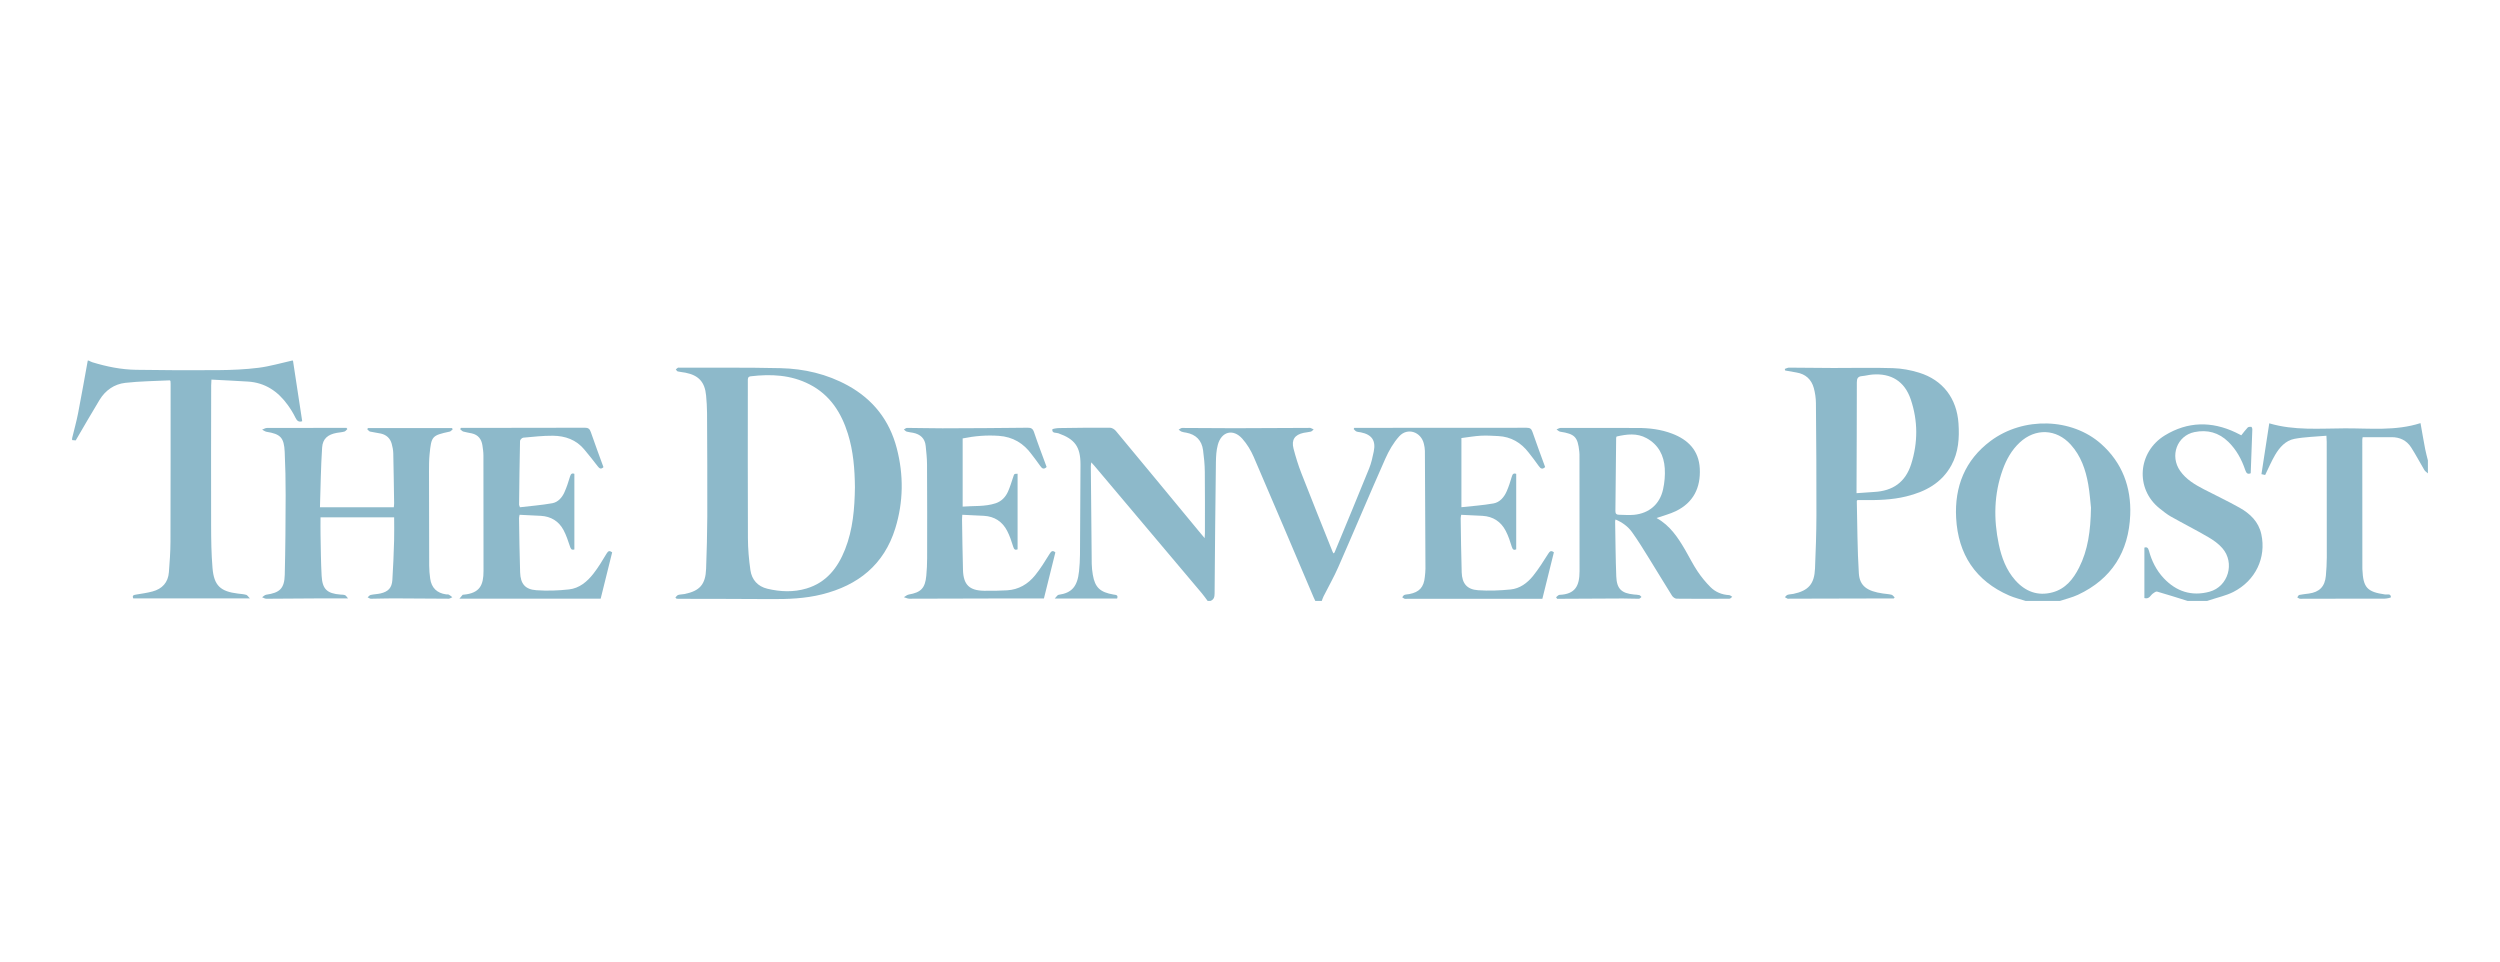 <svg width="143" height="55" viewBox="0 0 143 55" fill="none" xmlns="http://www.w3.org/2000/svg">
<g clip-path="url(#clip0_1031_23552)">
<path d="M69.079 34.375C68.969 34.229 68.865 34.077 68.748 33.938C66.697 31.503 64.644 29.069 62.592 26.636C62.547 26.583 62.498 26.533 62.42 26.447C62.408 26.546 62.394 26.608 62.395 26.67C62.411 28.529 62.426 30.389 62.447 32.248C62.45 32.458 62.474 32.67 62.509 32.878C62.633 33.602 62.925 33.877 63.693 34.008C63.819 34.03 63.976 34.021 63.9 34.236H60.331C60.436 34.131 60.485 34.033 60.547 34.024C61.304 33.916 61.628 33.559 61.721 32.674C61.754 32.359 61.773 32.041 61.775 31.725C61.788 30.024 61.795 28.323 61.804 26.622C61.804 26.605 61.804 26.587 61.804 26.569C61.804 25.556 61.486 25.12 60.534 24.782C60.408 24.738 60.169 24.8 60.193 24.564C60.197 24.524 60.456 24.487 60.598 24.485C61.562 24.47 62.527 24.459 63.491 24.465C63.605 24.465 63.75 24.556 63.827 24.649C65.413 26.556 66.991 28.469 68.571 30.381C68.67 30.501 68.77 30.619 68.906 30.782C68.914 30.65 68.921 30.576 68.921 30.502C68.921 29.33 68.929 28.157 68.915 26.985C68.911 26.573 68.87 26.159 68.815 25.75C68.74 25.187 68.408 24.852 67.849 24.748C67.763 24.733 67.674 24.724 67.593 24.693C67.53 24.67 67.477 24.617 67.419 24.578C67.485 24.543 67.551 24.479 67.616 24.479C68.617 24.479 69.616 24.494 70.616 24.494C72.019 24.492 73.423 24.482 74.827 24.476C74.87 24.476 74.918 24.464 74.957 24.477C75.021 24.498 75.08 24.535 75.142 24.565C75.088 24.608 75.04 24.672 74.979 24.689C74.844 24.725 74.702 24.729 74.565 24.759C74.058 24.868 73.859 25.157 73.99 25.662C74.114 26.138 74.26 26.611 74.438 27.068C75.022 28.568 75.625 30.06 76.222 31.554C76.234 31.584 76.251 31.613 76.272 31.653C76.3 31.631 76.328 31.62 76.336 31.601C76.998 30.001 77.665 28.402 78.314 26.797C78.439 26.489 78.51 26.158 78.578 25.831C78.708 25.203 78.471 24.859 77.843 24.731C77.757 24.713 77.665 24.713 77.586 24.68C77.526 24.654 77.482 24.59 77.43 24.542C77.442 24.519 77.453 24.496 77.465 24.473C77.55 24.473 77.635 24.473 77.721 24.473C80.922 24.473 84.123 24.475 87.324 24.468C87.515 24.468 87.595 24.524 87.657 24.704C87.887 25.377 88.138 26.043 88.382 26.715C88.231 26.863 88.126 26.818 88.013 26.651C87.835 26.39 87.635 26.143 87.443 25.892C87.001 25.316 86.428 24.98 85.698 24.943C85.365 24.926 85.031 24.905 84.7 24.923C84.343 24.943 83.988 25.006 83.593 25.056V29.012C84.2 28.945 84.819 28.905 85.425 28.797C85.786 28.733 86.031 28.445 86.179 28.111C86.299 27.84 86.392 27.553 86.474 27.267C86.516 27.117 86.574 27.05 86.727 27.105V31.424C86.602 31.476 86.527 31.453 86.474 31.275C86.38 30.965 86.277 30.653 86.128 30.367C85.853 29.836 85.403 29.542 84.801 29.506C84.4 29.483 83.998 29.467 83.581 29.447C83.568 29.528 83.55 29.586 83.551 29.643C83.567 30.674 83.576 31.705 83.609 32.736C83.628 33.376 83.911 33.718 84.545 33.761C85.162 33.804 85.789 33.778 86.406 33.718C86.933 33.667 87.36 33.351 87.686 32.948C88.01 32.547 88.284 32.104 88.562 31.668C88.652 31.526 88.723 31.472 88.882 31.592C88.665 32.468 88.446 33.352 88.223 34.253C87.721 34.253 87.215 34.253 86.71 34.253C84.631 34.253 82.553 34.253 80.474 34.253C80.43 34.253 80.382 34.264 80.343 34.25C80.294 34.232 80.252 34.194 80.207 34.164C80.247 34.118 80.28 34.049 80.33 34.03C80.419 33.997 80.52 33.999 80.614 33.981C81.188 33.87 81.443 33.589 81.5 33.002C81.516 32.844 81.536 32.686 81.536 32.528C81.528 30.281 81.518 28.034 81.504 25.788C81.503 25.657 81.477 25.525 81.448 25.396C81.293 24.703 80.51 24.433 80.036 24.957C79.702 25.326 79.441 25.786 79.237 26.245C78.325 28.303 77.454 30.379 76.549 32.44C76.299 33.011 75.988 33.554 75.707 34.112C75.665 34.195 75.638 34.287 75.604 34.374H75.236C75.202 34.303 75.166 34.233 75.136 34.16C73.997 31.485 72.865 28.807 71.713 26.137C71.552 25.764 71.33 25.397 71.061 25.095C70.536 24.505 69.864 24.68 69.658 25.448C69.573 25.765 69.555 26.108 69.55 26.44C69.518 28.94 69.493 31.44 69.475 33.941C69.474 34.147 69.437 34.297 69.236 34.374H69.078L69.079 34.375Z" fill="#8DB9CA"/>
<path d="M16.758 20.625C16.934 21.779 17.109 22.933 17.286 24.093C17.101 24.159 16.991 24.084 16.898 23.89C16.777 23.637 16.626 23.396 16.462 23.168C15.901 22.387 15.167 21.888 14.185 21.826C13.497 21.783 12.808 21.751 12.095 21.713C12.088 21.863 12.079 21.957 12.079 22.051C12.076 24.721 12.068 27.392 12.076 30.062C12.078 30.872 12.088 31.686 12.156 32.492C12.24 33.496 12.61 33.834 13.615 33.954C13.771 33.972 13.931 33.983 14.082 34.024C14.147 34.041 14.193 34.128 14.295 34.23H7.623C7.542 34.047 7.662 34.031 7.795 34.008C8.105 33.956 8.42 33.914 8.723 33.832C9.279 33.683 9.617 33.318 9.661 32.73C9.706 32.15 9.749 31.569 9.751 30.989C9.761 27.974 9.758 24.96 9.759 21.946C9.759 21.894 9.752 21.841 9.75 21.793C9.732 21.777 9.718 21.755 9.706 21.756C8.858 21.798 8.006 21.804 7.165 21.899C6.54 21.97 6.03 22.323 5.696 22.872C5.235 23.629 4.795 24.4 4.331 25.191C4.292 25.188 4.208 25.18 4.125 25.173C4.125 25.138 4.125 25.103 4.125 25.067C4.24 24.59 4.373 24.116 4.467 23.635C4.662 22.634 4.837 21.628 5.02 20.625H5.072C5.144 20.658 5.211 20.7 5.286 20.722C6.101 20.971 6.934 21.14 7.786 21.153C9.353 21.177 10.92 21.186 12.487 21.172C13.256 21.165 14.029 21.133 14.79 21.037C15.435 20.956 16.067 20.767 16.705 20.625C16.723 20.625 16.74 20.625 16.758 20.625Z" fill="#8DB9CA"/>
<path d="M115.873 34.375C115.557 34.273 115.232 34.196 114.929 34.065C112.998 33.225 112.004 31.706 111.891 29.628C111.794 27.838 112.396 26.315 113.864 25.221C115.736 23.826 118.501 23.898 120.182 25.39C121.391 26.463 121.911 27.864 121.849 29.453C121.765 31.556 120.788 33.121 118.859 34.022C118.529 34.176 118.168 34.259 117.821 34.375C117.172 34.375 116.522 34.375 115.873 34.375H115.873ZM119.604 29.044C119.57 28.743 119.538 28.215 119.446 27.696C119.299 26.863 119.027 26.075 118.447 25.433C117.627 24.524 116.422 24.477 115.527 25.313C115.066 25.743 114.767 26.278 114.556 26.864C114.052 28.262 114.028 29.689 114.33 31.131C114.49 31.889 114.753 32.605 115.276 33.194C115.849 33.837 116.562 34.11 117.406 33.882C118.146 33.682 118.591 33.125 118.922 32.471C119.43 31.466 119.581 30.382 119.604 29.044H119.604Z" fill="#8DB9CA"/>
<path d="M125.137 34.375C124.554 34.194 123.973 34.006 123.386 33.839C123.319 33.82 123.213 33.901 123.139 33.955C123.002 34.056 122.942 34.285 122.659 34.21V31.325C122.79 31.275 122.872 31.326 122.919 31.501C123.076 32.088 123.344 32.621 123.759 33.066C124.481 33.837 125.368 34.124 126.388 33.845C127.458 33.551 127.853 32.193 127.117 31.353C126.897 31.1 126.606 30.894 126.314 30.724C125.61 30.314 124.882 29.946 124.173 29.546C123.945 29.417 123.739 29.248 123.532 29.084C122.118 27.961 122.277 25.853 123.83 24.904C125.133 24.109 126.496 24.083 127.873 24.734C127.976 24.782 128.076 24.835 128.202 24.899C128.322 24.75 128.434 24.595 128.565 24.458C128.607 24.414 128.703 24.406 128.771 24.414C128.798 24.417 128.835 24.509 128.833 24.56C128.806 25.395 128.772 26.23 128.741 27.07C128.556 27.152 128.485 27.054 128.428 26.886C128.223 26.278 127.923 25.725 127.461 25.273C126.915 24.739 126.26 24.564 125.524 24.715C124.524 24.919 124.1 26.077 124.705 26.937C125.049 27.427 125.55 27.722 126.066 27.989C126.743 28.34 127.434 28.665 128.098 29.038C128.701 29.377 129.19 29.835 129.348 30.558C129.639 31.894 129.021 33.211 127.746 33.86C127.33 34.071 126.859 34.171 126.412 34.321C126.356 34.34 126.299 34.357 126.242 34.375C125.874 34.375 125.505 34.375 125.137 34.375Z" fill="#8DB9CA"/>
<path d="M138.875 27.077C138.806 27.012 138.718 26.96 138.671 26.882C138.415 26.452 138.185 26.007 137.914 25.587C137.659 25.191 137.271 25.005 136.796 25.006C136.254 25.009 135.712 25.006 135.146 25.006C135.142 25.032 135.123 25.09 135.123 25.147C135.123 27.605 135.125 30.063 135.127 32.52C135.127 32.538 135.129 32.556 135.129 32.573C135.175 33.614 135.398 33.855 136.423 34.003C136.548 34.021 136.753 33.929 136.762 34.163C136.763 34.186 136.531 34.241 136.406 34.242C134.846 34.248 133.285 34.246 131.724 34.248C131.663 34.248 131.599 34.26 131.541 34.246C131.492 34.235 131.449 34.195 131.403 34.168C131.441 34.121 131.472 34.041 131.518 34.031C131.697 33.993 131.881 33.977 132.063 33.952C132.672 33.87 132.984 33.553 133.04 32.934C133.071 32.583 133.092 32.231 133.093 31.879C133.096 29.676 133.091 27.474 133.088 25.271C133.088 25.176 133.079 25.081 133.071 24.924C132.448 24.98 131.834 24.991 131.239 25.103C130.733 25.199 130.39 25.591 130.135 26.024C129.924 26.385 129.761 26.774 129.567 27.169C129.516 27.158 129.443 27.142 129.355 27.122C129.503 26.158 129.649 25.203 129.802 24.214C131.223 24.636 132.681 24.507 134.127 24.501C135.566 24.495 137.022 24.662 138.453 24.202C138.541 24.694 138.624 25.187 138.718 25.678C138.76 25.899 138.823 26.117 138.876 26.336V27.076L138.875 27.077Z" fill="#8DB9CA"/>
<path d="M38.631 34.179C38.684 34.127 38.73 34.05 38.792 34.031C38.908 33.996 39.035 34.003 39.155 33.978C40.028 33.801 40.356 33.43 40.389 32.536C40.425 31.541 40.453 30.545 40.457 29.55C40.463 27.576 40.453 25.601 40.443 23.627C40.441 23.293 40.419 22.957 40.389 22.624C40.318 21.855 39.964 21.467 39.208 21.318C39.062 21.29 38.912 21.28 38.767 21.246C38.724 21.235 38.693 21.171 38.656 21.132C38.696 21.098 38.734 21.06 38.778 21.032C38.797 21.021 38.83 21.031 38.856 21.031C40.785 21.037 42.716 21.014 44.644 21.059C45.998 21.09 47.304 21.393 48.505 22.055C49.94 22.847 50.877 24.04 51.293 25.631C51.694 27.165 51.678 28.707 51.211 30.22C50.566 32.307 49.078 33.484 47.016 33.998C46.047 34.24 45.059 34.276 44.065 34.268C42.32 34.255 40.575 34.257 38.829 34.252C38.786 34.252 38.743 34.249 38.7 34.246C38.677 34.224 38.654 34.2 38.631 34.178V34.179ZM48.902 27.868C48.891 26.835 48.811 25.81 48.502 24.817C48.121 23.596 47.471 22.582 46.302 21.984C45.238 21.439 44.103 21.386 42.943 21.524C42.761 21.546 42.776 21.668 42.776 21.793C42.776 24.788 42.767 27.783 42.781 30.777C42.783 31.391 42.837 32.008 42.924 32.616C43.004 33.166 43.345 33.544 43.895 33.676C44.639 33.853 45.392 33.883 46.131 33.662C47.268 33.322 47.922 32.481 48.34 31.42C48.789 30.28 48.885 29.08 48.902 27.869L48.902 27.868Z" fill="#8DB9CA"/>
<path d="M108.324 34.232C108.107 34.232 107.889 34.232 107.671 34.232C105.9 34.236 104.129 34.241 102.358 34.245C102.322 34.245 102.284 34.258 102.254 34.246C102.198 34.224 102.148 34.188 102.095 34.158C102.146 34.112 102.189 34.043 102.248 34.024C102.355 33.99 102.473 33.992 102.584 33.969C103.441 33.789 103.783 33.404 103.819 32.519C103.861 31.506 103.897 30.494 103.899 29.481C103.904 27.34 103.89 25.199 103.871 23.058C103.868 22.771 103.826 22.477 103.751 22.2C103.614 21.698 103.275 21.392 102.754 21.306C102.539 21.27 102.326 21.23 102.111 21.192C102.105 21.162 102.097 21.132 102.09 21.102C102.171 21.077 102.253 21.029 102.334 21.029C103.176 21.032 104.017 21.047 104.86 21.049C106 21.052 107.14 21.021 108.279 21.058C108.78 21.073 109.293 21.169 109.773 21.317C111.136 21.739 111.93 22.791 112.026 24.222C112.082 25.05 112.03 25.862 111.622 26.609C111.06 27.637 110.125 28.128 109.04 28.394C108.216 28.597 107.375 28.615 106.532 28.604C106.429 28.603 106.327 28.604 106.246 28.604C106.22 28.638 106.209 28.645 106.209 28.652C106.242 30.033 106.238 31.417 106.326 32.795C106.373 33.525 106.807 33.819 107.703 33.948C107.868 33.972 108.036 33.98 108.197 34.02C108.264 34.037 108.315 34.12 108.374 34.173L108.325 34.232L108.324 34.232ZM106.194 28.21C106.556 28.184 106.878 28.157 107.2 28.14C108.277 28.081 108.989 27.58 109.318 26.552C109.711 25.32 109.71 24.067 109.293 22.84C108.943 21.811 108.175 21.339 107.1 21.424C106.9 21.44 106.703 21.496 106.503 21.513C106.27 21.534 106.211 21.647 106.211 21.874C106.212 23.882 106.201 25.89 106.194 27.898C106.194 27.985 106.194 28.071 106.194 28.209V28.21Z" fill="#8DB9CA"/>
<path d="M22.543 29.591H18.334C18.334 29.941 18.328 30.274 18.335 30.607C18.351 31.382 18.354 32.157 18.397 32.931C18.439 33.703 18.707 33.949 19.477 34.01C19.564 34.016 19.657 34.013 19.736 34.044C19.792 34.067 19.829 34.14 19.907 34.227C19.378 34.227 18.924 34.225 18.47 34.227C17.391 34.234 16.312 34.245 15.234 34.248C15.154 34.248 15.073 34.193 14.993 34.163C15.07 34.113 15.142 34.03 15.224 34.018C16.001 33.907 16.268 33.663 16.288 32.88C16.326 31.365 16.335 29.85 16.339 28.334C16.341 27.507 16.323 26.678 16.285 25.852C16.248 25.029 16.045 24.826 15.245 24.698C15.157 24.683 15.077 24.618 14.994 24.576C15.086 24.542 15.178 24.479 15.271 24.479C16.7 24.472 18.13 24.474 19.559 24.474C19.646 24.474 19.732 24.474 19.819 24.474C19.836 24.496 19.853 24.518 19.87 24.541C19.814 24.591 19.765 24.669 19.7 24.686C19.558 24.727 19.406 24.733 19.26 24.76C18.753 24.855 18.458 25.091 18.425 25.603C18.351 26.733 18.339 27.867 18.302 29.017H22.526C22.533 28.933 22.545 28.857 22.544 28.78C22.529 27.829 22.518 26.878 22.495 25.926C22.49 25.744 22.454 25.558 22.405 25.382C22.318 25.067 22.1 24.872 21.785 24.8C21.58 24.753 21.369 24.735 21.165 24.686C21.104 24.671 21.057 24.594 21.004 24.546C21.019 24.526 21.035 24.506 21.05 24.486H25.852C25.867 24.507 25.882 24.529 25.897 24.551C25.841 24.598 25.792 24.672 25.73 24.686C24.709 24.909 24.675 24.938 24.572 25.986C24.541 26.301 24.539 26.619 24.539 26.937C24.539 28.743 24.542 30.55 24.55 32.356C24.551 32.602 24.572 32.849 24.606 33.093C24.681 33.625 24.991 33.925 25.518 33.998C25.57 34.005 25.631 33.992 25.674 34.014C25.746 34.052 25.808 34.111 25.873 34.16C25.803 34.19 25.732 34.246 25.661 34.246C24.6 34.244 23.539 34.231 22.478 34.227C22.058 34.225 21.637 34.246 21.216 34.248C21.154 34.248 21.091 34.195 21.028 34.167C21.086 34.12 21.137 34.045 21.202 34.031C21.389 33.989 21.585 33.986 21.772 33.943C22.207 33.841 22.413 33.627 22.443 33.178C22.494 32.422 22.519 31.665 22.543 30.909C22.556 30.479 22.545 30.047 22.545 29.589L22.543 29.591Z" fill="#8DB9CA"/>
<path d="M89.008 34.162C89.073 34.115 89.137 34.028 89.204 34.025C90.097 33.988 90.349 33.52 90.35 32.678C90.354 30.45 90.348 28.221 90.346 25.993C90.346 25.94 90.341 25.887 90.336 25.835C90.248 24.992 90.083 24.823 89.244 24.693C89.17 24.682 89.105 24.609 89.035 24.564C89.113 24.534 89.19 24.477 89.268 24.477C90.732 24.474 92.197 24.482 93.662 24.48C94.342 24.479 95.009 24.561 95.648 24.805C96.568 25.155 97.175 25.772 97.228 26.803C97.283 27.897 96.864 28.749 95.857 29.237C95.514 29.403 95.137 29.497 94.766 29.627C94.764 29.608 94.76 29.635 94.768 29.639C95.522 30.057 95.977 30.744 96.396 31.463C96.631 31.866 96.837 32.287 97.095 32.673C97.313 32.999 97.565 33.309 97.843 33.585C98.128 33.869 98.496 34.019 98.909 34.041C98.969 34.044 99.026 34.104 99.084 34.138C99.031 34.176 98.977 34.247 98.923 34.247C97.915 34.254 96.906 34.257 95.898 34.245C95.809 34.244 95.69 34.154 95.638 34.071C95.203 33.379 94.785 32.677 94.353 31.984C94.029 31.462 93.71 30.936 93.352 30.438C93.122 30.117 92.8 29.881 92.408 29.714C92.397 29.767 92.385 29.798 92.386 29.829C92.405 30.877 92.41 31.925 92.451 32.972C92.478 33.682 92.751 33.936 93.458 34.005C93.563 34.015 93.67 34.017 93.771 34.041C93.817 34.052 93.852 34.11 93.892 34.147C93.844 34.182 93.796 34.248 93.748 34.249C93.441 34.251 93.134 34.233 92.827 34.233C91.687 34.236 90.547 34.244 89.407 34.25C89.294 34.25 89.181 34.25 89.067 34.25C89.047 34.221 89.028 34.191 89.008 34.162ZM92.47 24.968C92.455 25.008 92.445 25.024 92.444 25.041C92.43 26.439 92.418 27.837 92.401 29.236C92.399 29.388 92.471 29.442 92.604 29.444C92.893 29.448 93.184 29.475 93.47 29.447C94.329 29.362 94.94 28.842 95.127 27.994C95.213 27.604 95.25 27.19 95.225 26.792C95.178 26.052 94.867 25.44 94.189 25.066C93.633 24.759 93.057 24.835 92.47 24.968Z" fill="#8DB9CA"/>
<path d="M55.064 25.076V28.978C55.693 28.927 56.335 28.99 56.952 28.787C57.287 28.676 57.519 28.431 57.659 28.116C57.779 27.844 57.865 27.556 57.959 27.273C58.014 27.104 58.007 27.102 58.206 27.098V31.424C58.063 31.477 58.004 31.427 57.956 31.272C57.86 30.962 57.757 30.65 57.609 30.364C57.333 29.833 56.884 29.539 56.281 29.505C55.879 29.483 55.477 29.466 55.043 29.445C55.037 29.564 55.027 29.657 55.029 29.75C55.045 30.701 55.056 31.653 55.083 32.604C55.107 33.446 55.446 33.779 56.291 33.792C56.729 33.799 57.168 33.791 57.605 33.766C58.266 33.729 58.8 33.41 59.207 32.909C59.515 32.529 59.775 32.107 60.032 31.689C60.133 31.526 60.209 31.462 60.367 31.596C60.147 32.484 59.927 33.369 59.712 34.233C58.785 34.233 57.874 34.231 56.963 34.233C55.314 34.237 53.665 34.246 52.016 34.246C51.911 34.246 51.806 34.189 51.7 34.159C51.794 34.106 51.883 34.024 51.983 34.007C52.678 33.887 52.919 33.642 52.984 32.933C53.015 32.601 53.032 32.265 53.032 31.931C53.036 30.142 53.036 28.352 53.026 26.563C53.025 26.212 52.984 25.861 52.95 25.51C52.907 25.072 52.641 24.838 52.227 24.755C52.107 24.73 51.982 24.724 51.865 24.689C51.804 24.671 51.755 24.609 51.702 24.567C51.762 24.535 51.822 24.476 51.883 24.476C52.558 24.479 53.233 24.5 53.909 24.499C55.532 24.495 57.154 24.486 58.777 24.466C58.985 24.464 59.078 24.517 59.148 24.724C59.371 25.39 59.624 26.046 59.867 26.712C59.715 26.862 59.611 26.817 59.5 26.65C59.349 26.423 59.173 26.214 59.012 25.993C58.545 25.352 57.933 24.986 57.132 24.93C56.445 24.882 55.771 24.934 55.067 25.077L55.064 25.076Z" fill="#8DB9CA"/>
<path d="M32.854 31.428C32.687 31.482 32.647 31.39 32.601 31.252C32.495 30.937 32.391 30.615 32.236 30.323C31.964 29.813 31.518 29.54 30.938 29.506C30.537 29.482 30.135 29.466 29.719 29.446C29.705 29.53 29.688 29.588 29.689 29.645C29.706 30.676 29.716 31.707 29.751 32.738C29.773 33.395 30.039 33.717 30.683 33.761C31.3 33.804 31.928 33.783 32.544 33.715C33.138 33.651 33.59 33.269 33.947 32.809C34.226 32.45 34.464 32.056 34.697 31.664C34.788 31.51 34.865 31.481 35.016 31.593C34.798 32.47 34.58 33.354 34.359 34.242H26.28C26.367 34.137 26.412 34.08 26.461 34.026C26.471 34.016 26.494 34.017 26.512 34.016C27.457 33.932 27.657 33.458 27.657 32.66C27.659 30.457 27.657 28.254 27.652 26.051C27.652 25.858 27.623 25.664 27.594 25.473C27.54 25.118 27.352 24.874 26.991 24.79C26.829 24.752 26.663 24.734 26.503 24.686C26.434 24.666 26.38 24.595 26.32 24.547C26.336 24.523 26.351 24.498 26.367 24.473C26.445 24.473 26.521 24.473 26.599 24.473C28.88 24.472 31.16 24.474 33.441 24.465C33.643 24.464 33.73 24.524 33.795 24.715C34.025 25.387 34.275 26.053 34.518 26.721C34.379 26.858 34.288 26.804 34.183 26.664C33.94 26.341 33.683 26.028 33.426 25.716C32.961 25.151 32.328 24.932 31.63 24.924C31.063 24.919 30.494 24.984 29.928 25.035C29.86 25.041 29.747 25.155 29.746 25.221C29.719 26.437 29.706 27.653 29.692 28.869C29.692 28.893 29.707 28.918 29.74 29.015C30.348 28.943 30.973 28.895 31.588 28.785C31.92 28.725 32.153 28.459 32.289 28.151C32.417 27.864 32.515 27.561 32.605 27.259C32.65 27.109 32.712 27.049 32.854 27.103V31.427L32.854 31.428Z" fill="#8DB9CA"/>
</g>
<defs>
<clipPath id="clip0_1031_23552">
<rect width="134.75" height="13.75" fill="white" transform="translate(4.125 20.625)"/>
</clipPath>
</defs>
</svg>
